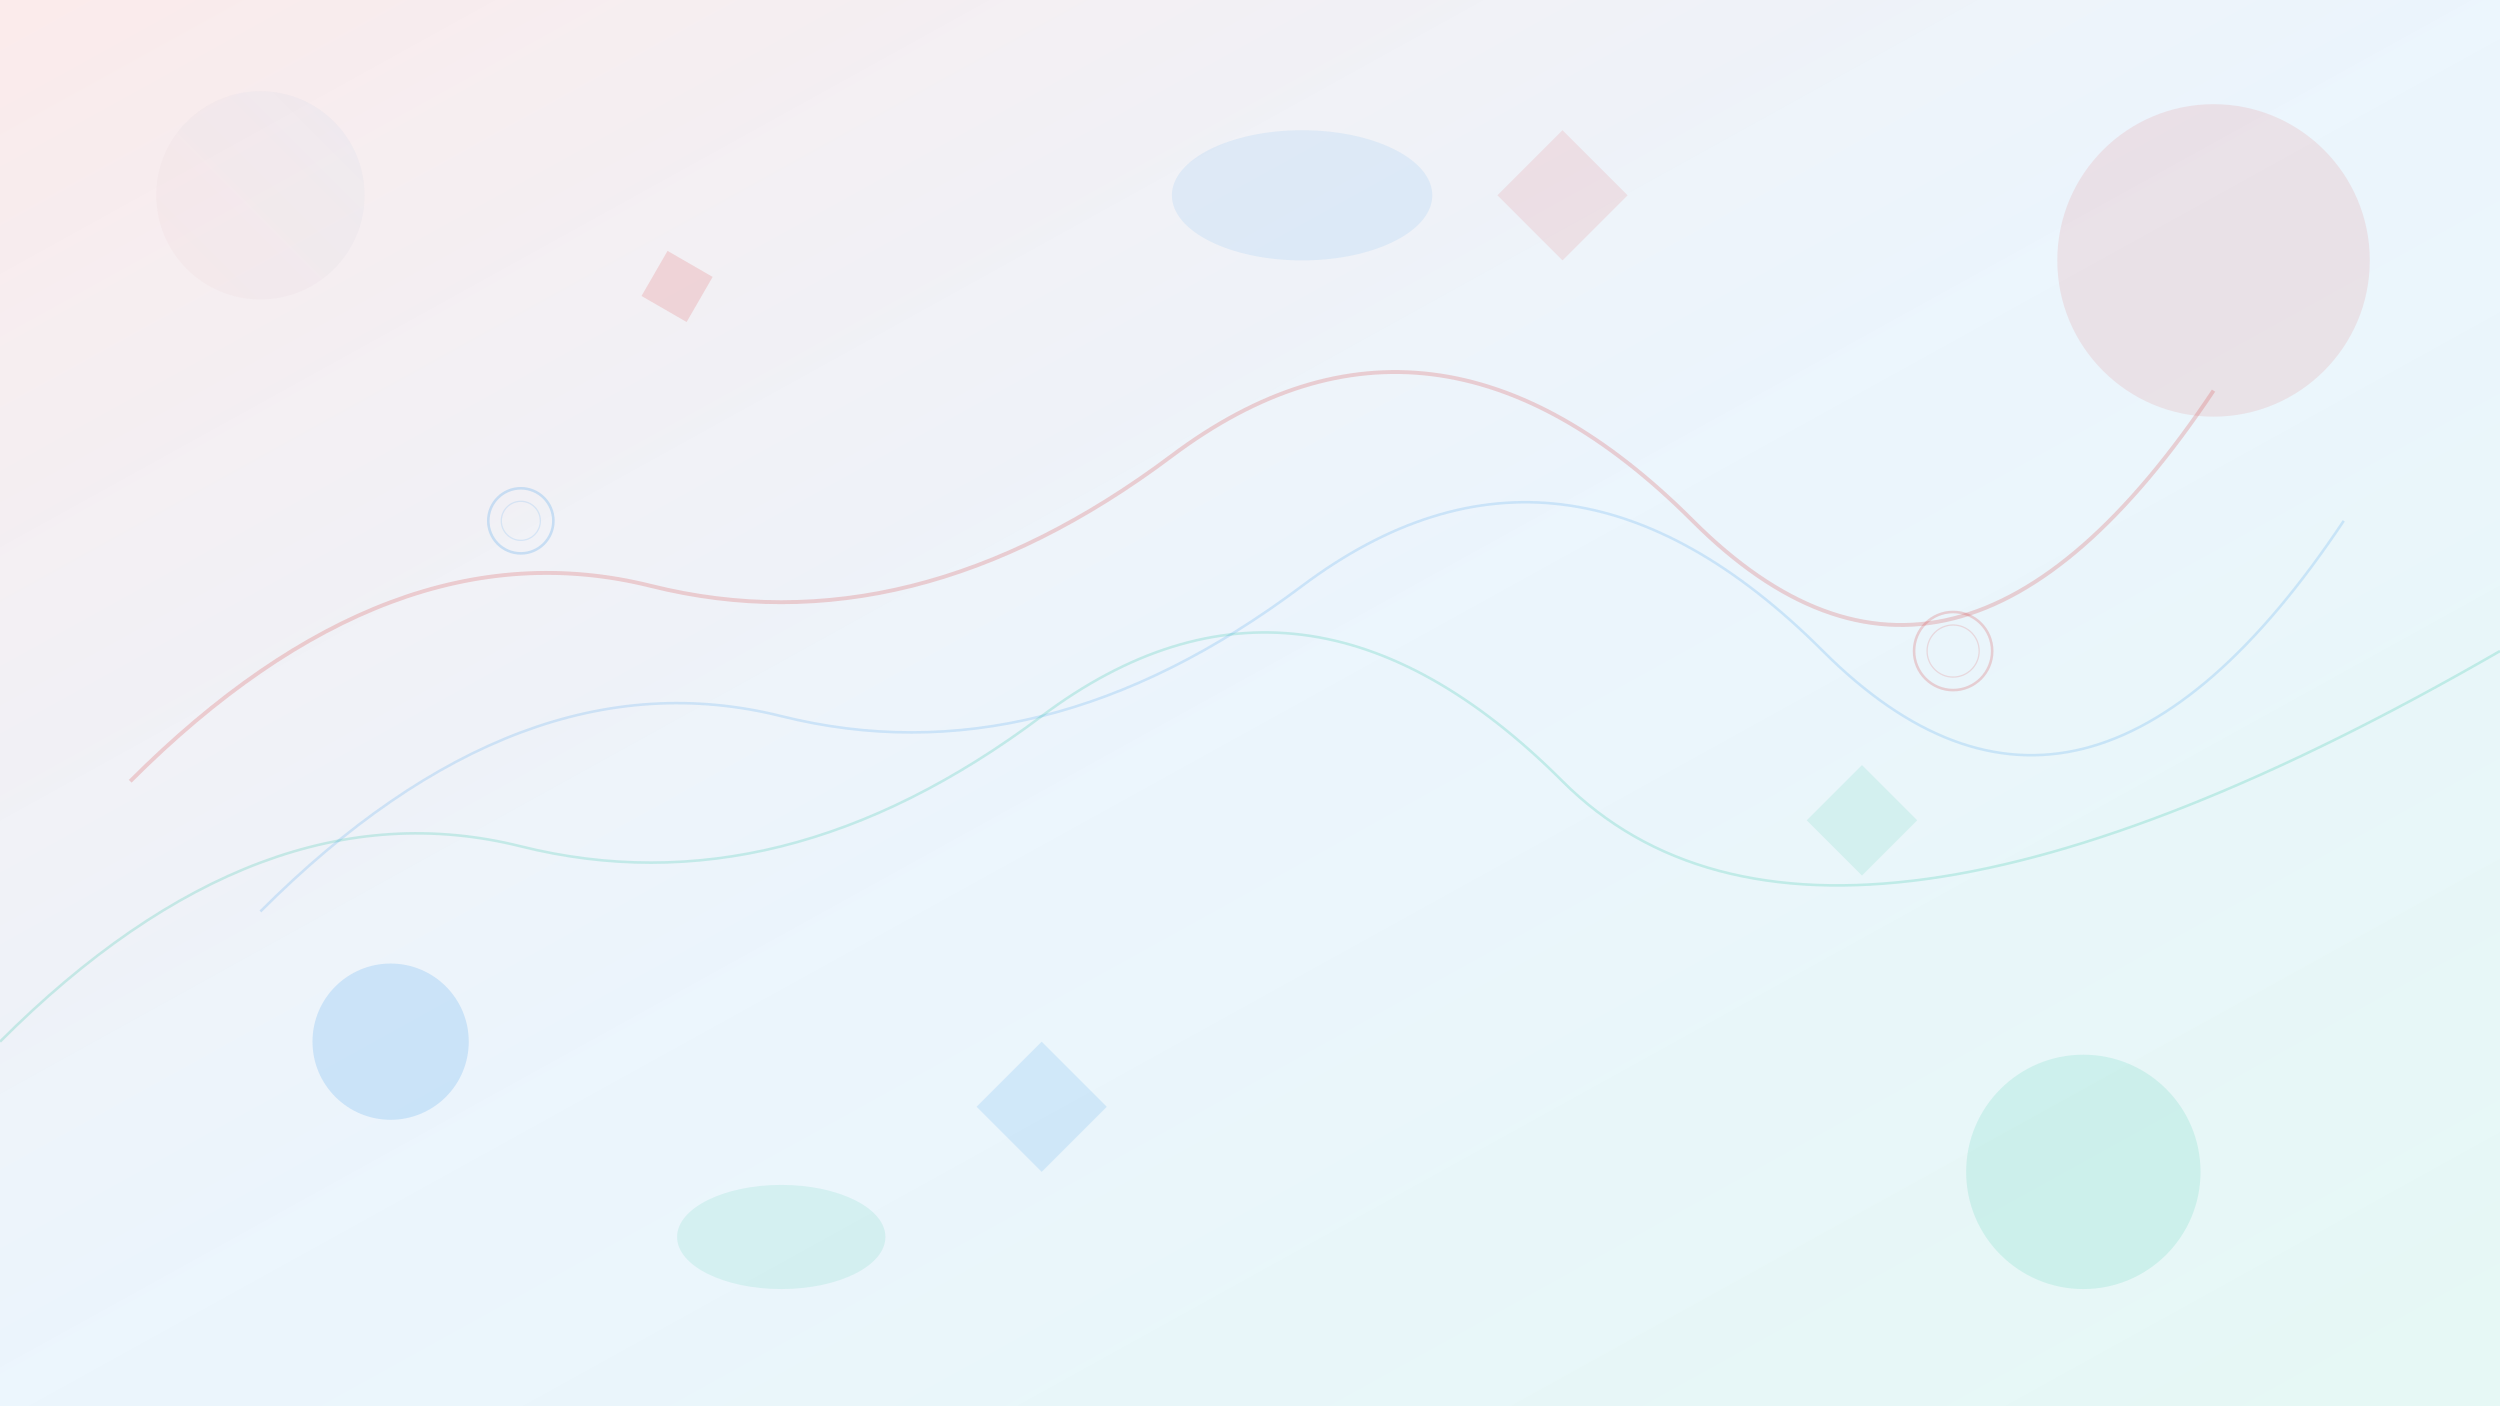 <svg width="1920" height="1080" viewBox="0 0 1920 1080" fill="none" xmlns="http://www.w3.org/2000/svg">
  <defs>
    <linearGradient id="grad1" x1="0%" y1="0%" x2="100%" y2="100%">
      <stop offset="0%" style="stop-color:#d63031;stop-opacity:0.1"/>
      <stop offset="50%" style="stop-color:#0984e3;stop-opacity:0.08"/>
      <stop offset="100%" style="stop-color:#00b894;stop-opacity:0.1"/>
    </linearGradient>
    <linearGradient id="grad2" x1="100%" y1="0%" x2="0%" y2="100%">
      <stop offset="0%" style="stop-color:#0984e3;stop-opacity:0.12"/>
      <stop offset="100%" style="stop-color:#d63031;stop-opacity:0.08"/>
    </linearGradient>
  </defs>
  
  <!-- Background -->
  <rect width="1920" height="1080" fill="url(#grad1)"/>
  
  <!-- Abstract geometric shapes -->
  <circle cx="200" cy="150" r="80" fill="url(#grad2)" opacity="0.3"/>
  <circle cx="1700" cy="200" r="120" fill="#d63031" opacity="0.1"/>
  <circle cx="300" cy="800" r="60" fill="#0984e3" opacity="0.15"/>
  <circle cx="1600" cy="900" r="90" fill="#00b894" opacity="0.12"/>
  
  <!-- Financial chart-like lines -->
  <path d="M 100 600 Q 300 400 500 450 T 900 350 T 1300 400 T 1700 300" 
        stroke="#d63031" stroke-width="3" fill="none" opacity="0.2"/>
  <path d="M 200 700 Q 400 500 600 550 T 1000 450 T 1400 500 T 1800 400" 
        stroke="#0984e3" stroke-width="2" fill="none" opacity="0.15"/>
  <path d="M 0 800 Q 200 600 400 650 T 800 550 T 1200 600 T 1920 500" 
        stroke="#00b894" stroke-width="2" fill="none" opacity="0.18"/>
  
  <!-- Floating geometric elements -->
  <polygon points="1200,100 1250,150 1200,200 1150,150" fill="#d63031" opacity="0.1"/>
  <polygon points="800,800 850,850 800,900 750,850" fill="#0984e3" opacity="0.12"/>
  <rect x="1400" y="600" width="60" height="60" fill="#00b894" opacity="0.1" transform="rotate(45 1430 630)"/>
  <rect x="500" y="200" width="40" height="40" fill="#d63031" opacity="0.15" transform="rotate(30 520 220)"/>
  
  <!-- Additional decorative elements -->
  <ellipse cx="1000" cy="150" rx="100" ry="50" fill="#0984e3" opacity="0.08"/>
  <ellipse cx="600" cy="950" rx="80" ry="40" fill="#00b894" opacity="0.1"/>
  
  <!-- Money/finance symbolic elements -->
  <circle cx="1500" cy="500" r="30" fill="none" stroke="#d63031" stroke-width="2" opacity="0.2"/>
  <circle cx="1500" cy="500" r="20" fill="none" stroke="#d63031" stroke-width="1" opacity="0.15"/>
  
  <circle cx="400" cy="400" r="25" fill="none" stroke="#0984e3" stroke-width="2" opacity="0.18"/>
  <circle cx="400" cy="400" r="15" fill="none" stroke="#0984e3" stroke-width="1" opacity="0.12"/>
  
  <!-- Subtle grid pattern -->
  <defs>
    <pattern id="grid" width="100" height="100" patternUnits="userSpaceOnUse">
      <path d="M 100 0 L 0 0 0 100" fill="none" stroke="#ffffff" stroke-width="0.5" opacity="0.03"/>
    </pattern>
  </defs>
  <rect width="1920" height="1080" fill="url(#grid)"/>
</svg>

